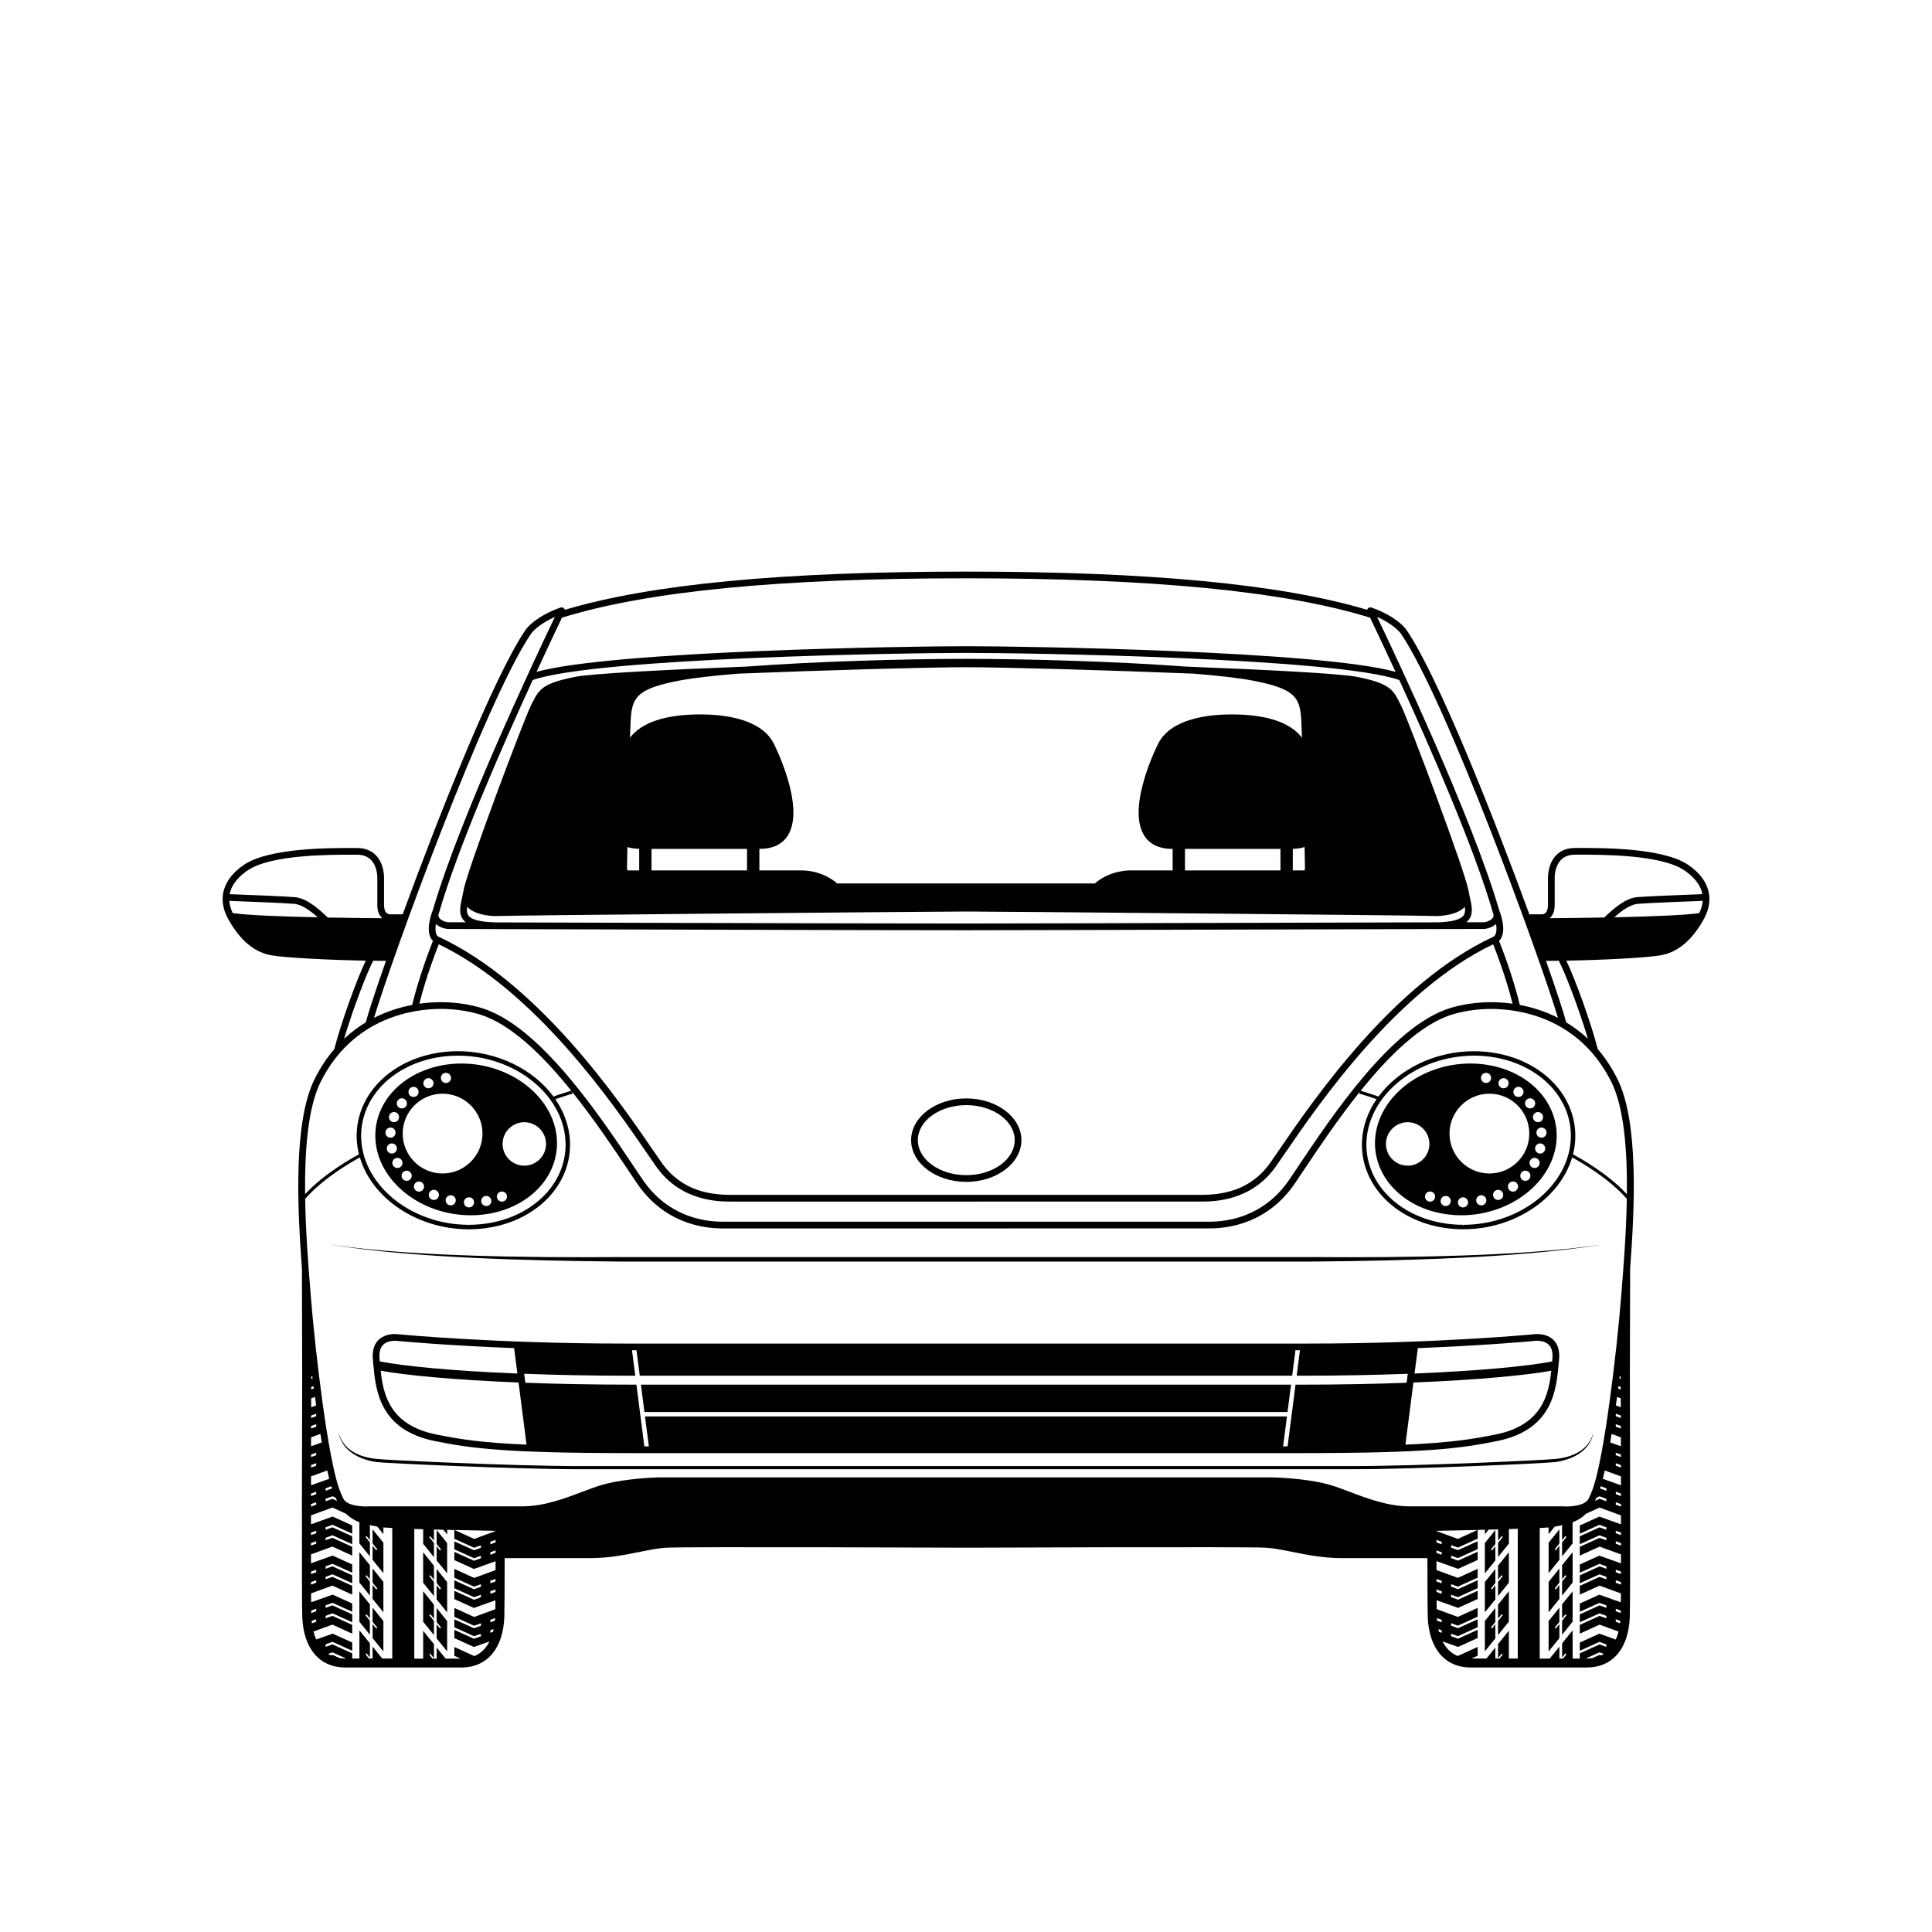 <?xml version="1.0" encoding="UTF-8"?>
<!-- Uploaded to: SVG Repo, www.svgrepo.com, Generator: SVG Repo Mixer Tools -->
<svg fill="#000000" width="800px" height="800px" version="1.1" viewBox="144 144 512 512" xmlns="http://www.w3.org/2000/svg">
 <g>
  <path d="m537.5 560.97 2.785-3.438v-3.734l-0.867 1.082-0.305-0.238 1.172-1.461v-3.707l-2.785 3.457z"/>
  <path d="m537.5 571.3 2.785-3.441v-3.734l-0.867 1.082-0.305-0.238 1.172-1.461v-3.703l-2.785 3.453z"/>
  <path d="m541 562.62 0.945-1.18 0.301 0.234-1.246 1.562v3.738l2.859-3.535v-8.078l-2.859 3.555z"/>
  <path d="m537.5 581.63 2.785-3.441v-3.734l-0.867 1.086-0.305-0.238 1.172-1.461v-3.707l-2.785 3.457z"/>
  <path d="m541 572.95 0.945-1.18 0.301 0.238-1.246 1.562v3.738l2.859-3.539v-8.078l-2.859 3.559z"/>
  <path d="m554.39 560.91 2.863-3.555v-3.703l-0.945 1.184-0.305-0.234 1.25-1.562v-3.742l-2.863 3.539z"/>
  <path d="m557.97 562.52 0.871-1.082 0.305 0.238-1.176 1.461v3.703l2.785-3.453v-8.039l-2.785 3.438z"/>
  <path d="m554.39 571.29 2.863-3.555v-3.703l-0.945 1.184-0.305-0.238 1.25-1.559v-3.746l-2.863 3.543z"/>
  <path d="m557.97 572.9 0.871-1.082 0.305 0.234-1.176 1.461v3.707l2.785-3.457v-8.035l-2.785 3.438z"/>
  <path d="m554.39 581.66 2.863-3.555v-3.703l-0.945 1.18-0.305-0.234 1.25-1.562v-3.742l-2.863 3.543z"/>
  <path d="m259.71 553.18 1.172 1.461-0.305 0.238-0.867-1.082v3.734l2.785 3.438v-8.039l-2.785-3.457z"/>
  <path d="m259.71 563.51 1.172 1.461-0.305 0.238-0.867-1.082v3.734l2.785 3.441v-8.043l-2.785-3.453z"/>
  <path d="m256.14 563.44 2.859 3.535v-3.738l-1.25-1.562 0.301-0.234 0.949 1.18v-3.703l-2.859-3.555z"/>
  <path d="m259.71 573.84 1.172 1.461-0.305 0.238-0.867-1.086v3.734l2.785 3.441v-8.039l-2.785-3.457z"/>
  <path d="m256.14 573.77 2.859 3.539v-3.738l-1.25-1.562 0.301-0.238 0.949 1.18v-3.699l-2.859-3.559z"/>
  <path d="m242.74 553.04 1.25 1.562-0.305 0.234-0.945-1.184v3.703l2.863 3.555v-8.074l-2.863-3.539z"/>
  <path d="m239.24 563.39 2.785 3.453v-3.703l-1.176-1.461 0.305-0.238 0.871 1.082v-3.734l-2.785-3.438z"/>
  <path d="m242.74 563.41 1.25 1.559-0.305 0.238-0.945-1.184v3.703l2.863 3.555v-8.074l-2.863-3.543z"/>
  <path d="m239.24 573.77 2.785 3.457v-3.707l-1.176-1.461 0.305-0.234 0.871 1.082v-3.734l-2.785-3.438z"/>
  <path d="m242.74 573.79 1.25 1.562-0.305 0.234-0.945-1.18v3.703l2.863 3.555v-8.074l-2.863-3.543z"/>
  <path d="m531.18 466.06h0.07c13.199 0 24.531-8.98 25.254-20.016 0.309-4.723-1.383-9.32-4.769-12.945-4.289-4.594-10.848-7.238-18.051-7.258-13.207 0-24.535 8.98-25.262 20.016-0.312 4.723 1.383 9.32 4.769 12.945 4.293 4.598 10.848 7.242 17.988 7.258zm0.527-2.078c-0.742 0-1.344-0.605-1.344-1.344 0-0.742 0.602-1.344 1.344-1.344 0.742 0 1.344 0.602 1.344 1.344 0 0.738-0.602 1.344-1.344 1.344zm4.844-0.543c-0.742 0-1.344-0.605-1.344-1.344 0-0.742 0.598-1.344 1.344-1.344 0.742 0 1.344 0.602 1.344 1.344 0 0.738-0.602 1.344-1.344 1.344zm4.469-1.434c-0.742 0-1.344-0.602-1.344-1.344 0-0.742 0.602-1.344 1.344-1.344 0.742 0 1.344 0.602 1.344 1.344 0 0.742-0.602 1.344-1.344 1.344zm3.941-2.207c-0.742 0-1.344-0.602-1.344-1.344s0.602-1.344 1.344-1.344c0.742 0 1.344 0.602 1.344 1.344-0.004 0.742-0.602 1.344-1.344 1.344zm3.269-2.863c-0.742 0-1.344-0.602-1.344-1.344 0-0.742 0.602-1.344 1.344-1.344s1.344 0.602 1.344 1.344c0 0.742-0.602 1.344-1.344 1.344zm2.449-3.402c-0.742 0-1.344-0.602-1.344-1.344s0.602-1.344 1.344-1.344c0.742 0 1.344 0.602 1.344 1.344-0.004 0.742-0.602 1.344-1.344 1.344zm1.477-3.828c-0.742 0-1.344-0.602-1.344-1.344s0.602-1.344 1.344-1.344c0.742 0 1.344 0.602 1.344 1.344 0 0.738-0.602 1.344-1.344 1.344zm1.699-5.547c0 0.742-0.602 1.344-1.344 1.344s-1.344-0.602-1.344-1.344 0.598-1.344 1.344-1.344c0.738 0 1.344 0.602 1.344 1.344zm-0.922-4.109c0 0.742-0.602 1.344-1.344 1.344s-1.344-0.602-1.344-1.344 0.598-1.344 1.344-1.344c0.742 0 1.344 0.602 1.344 1.344zm-3.434-4.992c0.742 0 1.344 0.602 1.344 1.344 0 0.742-0.602 1.344-1.344 1.344-0.742 0-1.344-0.602-1.344-1.344 0-0.742 0.602-1.344 1.344-1.344zm-3.098-3.039c0.742 0 1.344 0.602 1.344 1.344s-0.602 1.344-1.344 1.344-1.344-0.602-1.344-1.344 0.602-1.344 1.344-1.344zm-3.945-2.293c0.742 0 1.344 0.602 1.344 1.344 0 0.742-0.598 1.344-1.344 1.344-0.742 0-1.344-0.602-1.344-1.344 0-0.742 0.602-1.344 1.344-1.344zm-4.637-1.41c0.742 0 1.344 0.602 1.344 1.344s-0.602 1.344-1.344 1.344c-0.742 0-1.344-0.602-1.344-1.344 0-0.738 0.598-1.344 1.344-1.344zm0.887 5.527c5.828 0 10.57 4.742 10.57 10.574 0 5.828-4.742 10.57-10.57 10.57-5.832 0-10.574-4.742-10.574-10.57 0-5.832 4.742-10.574 10.574-10.574zm-11.578 27.09c0.742 0 1.344 0.602 1.344 1.344 0 0.742-0.602 1.344-1.344 1.344-0.742 0-1.344-0.605-1.344-1.344 0-0.742 0.598-1.344 1.344-1.344zm-2.805 0.172c0 0.742-0.602 1.344-1.344 1.344s-1.344-0.605-1.344-1.344c0-0.742 0.602-1.344 1.344-1.344 0.742 0.004 1.344 0.605 1.344 1.344zm-13.035-13.949c0-3.176 2.582-5.758 5.758-5.758s5.758 2.582 5.758 5.758c0 3.176-2.582 5.758-5.758 5.758-3.172 0.004-5.758-2.582-5.758-5.758z"/>
  <path d="m400.07 457.21c8.059 0 14.613-4.961 14.613-11.059 0-6.098-6.555-11.059-14.613-11.059s-14.613 4.961-14.613 11.059c0 6.094 6.555 11.059 14.613 11.059zm0-20.34c7.078 0 12.836 4.164 12.836 9.281 0 5.117-5.758 9.281-12.836 9.281s-12.836-4.164-12.836-9.281c0-5.117 5.758-9.281 12.836-9.281z"/>
  <path d="m530.46 476.76c-12.875 0.414-25.758 0.473-38.641 0.379h-183.65c-12.883 0.094-25.766 0.031-38.641-0.379-6.438-0.211-12.871-0.508-19.297-0.969-6.426-0.465-12.84-1.078-19.215-2.043 6.356 1.062 12.766 1.773 19.188 2.336 6.422 0.559 12.859 0.957 19.297 1.266 12.879 0.609 25.773 0.867 38.664 0.973h183.65c12.891-0.102 25.785-0.363 38.664-0.973 6.438-0.309 12.875-0.707 19.297-1.266 6.422-0.562 12.832-1.273 19.188-2.336-6.371 0.965-12.789 1.578-19.215 2.043-6.418 0.457-12.855 0.758-19.289 0.969z"/>
  <path d="m268.82 466.06c7.141-0.016 13.695-2.66 17.988-7.254 3.387-3.625 5.078-8.223 4.769-12.945-0.723-11.035-12.055-20.016-25.324-20.016-7.141 0.02-13.699 2.664-17.988 7.258-3.387 3.625-5.078 8.223-4.769 12.945 0.727 11.035 12.055 20.016 25.254 20.016zm14.129-24.66c3.176 0 5.758 2.582 5.758 5.758s-2.582 5.758-5.758 5.758c-3.176 0-5.758-2.582-5.758-5.758s2.582-5.758 5.758-5.758zm-5.934 18.363c0.742 0 1.344 0.602 1.344 1.344 0 0.742-0.602 1.344-1.344 1.344-0.742 0-1.344-0.605-1.344-1.344 0-0.742 0.602-1.344 1.344-1.344zm-4.144 1.168c0.742 0 1.344 0.602 1.344 1.344 0 0.742-0.598 1.344-1.344 1.344-0.742 0-1.344-0.605-1.344-1.344 0-0.742 0.602-1.344 1.344-1.344zm-10.691-32.617c0.742 0 1.344 0.602 1.344 1.344s-0.602 1.344-1.344 1.344c-0.742 0-1.344-0.602-1.344-1.344 0-0.738 0.598-1.344 1.344-1.344zm-4.641 1.41c0.742 0 1.344 0.602 1.344 1.344 0 0.742-0.602 1.344-1.344 1.344-0.742 0-1.344-0.602-1.344-1.344 0.004-0.742 0.602-1.344 1.344-1.344zm-3.945 2.293c0.742 0 1.344 0.602 1.344 1.344s-0.602 1.344-1.344 1.344c-0.742 0-1.344-0.602-1.344-1.344s0.602-1.344 1.344-1.344zm-3.098 3.039c0.742 0 1.344 0.602 1.344 1.344 0 0.742-0.602 1.344-1.344 1.344-0.742 0-1.344-0.602-1.344-1.344 0-0.742 0.602-1.344 1.344-1.344zm-2.086 3.648c0.742 0 1.344 0.602 1.344 1.344s-0.598 1.344-1.344 1.344c-0.742 0-1.344-0.602-1.344-1.344-0.004-0.742 0.598-1.344 1.344-1.344zm-0.922 4.109c0.742 0 1.344 0.602 1.344 1.344s-0.598 1.344-1.344 1.344c-0.742 0-1.344-0.602-1.344-1.344s0.602-1.344 1.344-1.344zm-0.988 5.547c0-0.742 0.602-1.344 1.344-1.344 0.742 0 1.344 0.602 1.344 1.344s-0.602 1.344-1.344 1.344c-0.746 0-1.344-0.605-1.344-1.344zm2.82 5.172c-0.742 0-1.344-0.602-1.344-1.344s0.602-1.344 1.344-1.344c0.742 0 1.344 0.602 1.344 1.344s-0.602 1.344-1.344 1.344zm2.449 3.402c-0.742 0-1.344-0.602-1.344-1.344 0-0.742 0.602-1.344 1.344-1.344s1.344 0.602 1.344 1.344c0 0.742-0.602 1.344-1.344 1.344zm3.266 2.863c-0.742 0-1.344-0.602-1.344-1.344s0.598-1.344 1.344-1.344c0.742 0 1.344 0.602 1.344 1.344 0.004 0.742-0.598 1.344-1.344 1.344zm3.941 2.207c-0.742 0-1.344-0.602-1.344-1.344 0-0.742 0.598-1.344 1.344-1.344 0.742 0 1.344 0.602 1.344 1.344 0.004 0.742-0.598 1.344-1.344 1.344zm-8.258-17.59c0-5.832 4.742-10.574 10.57-10.574 5.832 0 10.574 4.742 10.574 10.574 0 5.828-4.742 10.57-10.574 10.57-5.828 0-10.57-4.742-10.57-10.57zm12.73 19.023c-0.742 0-1.344-0.605-1.344-1.344 0-0.742 0.602-1.344 1.344-1.344 0.742 0 1.344 0.602 1.344 1.344-0.004 0.738-0.602 1.344-1.344 1.344zm3.496-0.805c0-0.742 0.602-1.344 1.344-1.344 0.742 0 1.344 0.602 1.344 1.344 0 0.742-0.602 1.344-1.344 1.344-0.742 0.004-1.344-0.602-1.344-1.344z"/>
  <path d="m591.26 373.12c-6.699-4.469-22.871-4.418-28.957-4.398l-0.938 0.004c-2.047 0-3.715 0.641-4.949 1.902-2.234 2.285-2.188 5.769-2.184 5.898v7.309c0 0.941-0.215 1.652-0.617 2.059-0.414 0.414-0.914 0.402-0.961 0.41h-3.363c-9.695-26.508-24.098-62.805-32.434-75.184-1.531-2.269-5.219-4.672-9.398-6.117-0.34-0.117-0.715-0.02-0.957 0.25-0.09 0.102-0.148 0.227-0.18 0.355-22.84-6.812-57.641-10.125-106.32-10.125s-83.48 3.316-106.32 10.125c-0.035-0.129-0.09-0.25-0.18-0.355-0.238-0.27-0.617-0.367-0.957-0.25-4.18 1.445-7.867 3.848-9.398 6.117-8.336 12.379-22.742 48.676-32.434 75.184h-3.383c0.02-0.004-0.52 0.008-0.941-0.41-0.406-0.402-0.617-1.113-0.617-2.059v-7.289c0.004-0.148 0.051-3.629-2.184-5.914-1.234-1.262-2.902-1.902-4.949-1.902l-0.938-0.004c-6.09-0.008-22.254-0.07-28.957 4.398-5.715 3.809-7.258 9.098-4.231 14.504 3.176 5.676 6.957 8.805 11.57 9.566 3.953 0.652 15.691 1.23 24.848 1.391-2.398 4.922-6.656 16.809-8.34 23.445-1.898 2.215-3.656 4.809-5.188 7.867-5.672 11.324-4.613 33.938-3.391 50.25 0.016 11.469 0.047 23.055 0.07 28.258-0.047 11.285-0.152 59.324 0.02 64.059 0.297 8.418 4.57 13.445 11.43 13.445h30.688c6.859 0 11.133-5.023 11.43-13.445 0.055-1.535 0.082-7.633 0.09-15.547h22.637c5.019 0 9.375-0.883 13.219-1.66 2.516-0.508 4.891-0.988 6.984-1.105 5.234-0.293 78.68-0.004 79.43 0 0.742-0.004 74.188-0.293 79.422 0 2.094 0.117 4.469 0.598 6.984 1.105 3.844 0.777 8.199 1.66 13.219 1.66h22.637c0.008 7.914 0.035 14.012 0.09 15.547 0.297 8.418 4.566 13.445 11.43 13.445h30.688c6.863 0 11.133-5.023 11.43-13.445 0.172-4.734 0.066-52.773 0.02-64.059 0.023-5.203 0.059-16.789 0.07-28.258 1.223-16.316 2.285-38.926-3.391-50.25-1.531-3.059-3.293-5.652-5.188-7.867-1.684-6.641-5.941-18.523-8.34-23.445 9.156-0.16 20.895-0.734 24.848-1.391 4.613-0.762 8.395-3.891 11.57-9.566 3.019-5.41 1.477-10.699-4.238-14.508zm-75.879-61.008c12.07 17.926 36.973 86.43 41.496 101.62-3.519-1.789-7.016-2.828-10.109-3.418-1.832-7.574-4.637-14.809-5.504-16.961 0.227-0.223 0.465-0.523 0.664-0.945 0.773-1.633 0.551-4.106-0.672-7.352-7.199-24.641-27.578-67.707-32.305-77.566 3.258 1.449 5.523 3.273 6.43 4.621zm18.16 69.777c-0.086-0.371-0.156-0.762-0.234-1.145-0.035-0.27-0.086-0.547-0.172-0.84-0.836-4.969-15.824-44.898-17.848-48.949l-0.285-0.574c-1.922-3.891-3.016-5.324-11.445-7.012-4.383-0.875-24.074-1.895-45.383-2.719-17.828-1.348-42.023-2.047-58.176-2.047s-40.344 0.703-58.176 2.047c-21.309 0.824-41 1.844-45.383 2.719-8.43 1.688-9.523 3.117-11.445 7.012l-0.285 0.574c-2.027 4.051-17.012 43.98-17.848 48.949-0.082 0.297-0.137 0.574-0.172 0.84-0.078 0.383-0.152 0.773-0.234 1.145-0.496 2.195-0.965 4.269 0.348 5.91 0.176 0.223 0.387 0.426 0.621 0.617-2.75-0.008-4.367-0.012-4.539-0.012-0.781 0-1.957-0.453-2.469-1.133-0.23-0.305-0.293-0.613-0.191-0.965 4.934-17.281 16.773-44.293 24.945-62.09 17.035-5.941 99.301-7.195 114.83-7.195s97.793 1.254 114.83 7.195c8.172 17.797 20.008 44.805 24.941 62.09 0.102 0.352 0.039 0.66-0.191 0.965-0.512 0.68-1.691 1.133-2.469 1.133-1.023 0-2.562 0.004-4.531 0.008 0.23-0.188 0.438-0.391 0.613-0.609 1.316-1.645 0.848-3.719 0.352-5.914zm-63.227-48.562c-5.746 0-15.895 0.992-19.332 7.652-0.086 0.164-8.5 16.66-3.812 24.359 1.469 2.41 4.016 3.629 7.574 3.629h0.02v5.707h-10.918c-0.074-0.004-5.34-0.305-9.73 3.457h-68.227c-4.387-3.758-9.641-3.461-9.664-3.461h-10.984v-5.707h0.02c3.559 0 6.106-1.223 7.574-3.629 4.688-7.695-3.731-24.191-3.816-24.359-3.438-6.656-13.586-7.652-19.332-7.652-9.305 0-15.586 2.082-18.738 6.176 0.066-2.023 0.125-3.609 0.176-4.519 0.355-6.106 1.496-8.438 12.883-10.613 3.676-0.703 9.121-1.312 15.555-1.84 23.691-0.953 50.203-1.703 60.43-1.703 10.23 0 36.742 0.746 60.43 1.703 6.434 0.523 11.879 1.141 15.555 1.84 11.391 2.176 12.527 4.508 12.883 10.613 0.055 0.91 0.113 2.496 0.176 4.519-3.133-4.09-9.414-6.172-18.719-6.172zm19.414 35.152c0.062 3.219 0.105 5.332 0.105 5.414 0 0.008-0.008 0.328-0.09 0.781h-3.141l0.004-5.723c1.148-0.027 2.195-0.184 3.121-0.473zm-6.391 0.488v5.707h-25.309v-5.707zm-141.37 0v5.707h-25.309v-5.707zm-28.574-0.016v5.723h-3.141c-0.082-0.453-0.09-0.773-0.09-0.773 0-0.086 0.043-2.203 0.105-5.422 0.93 0.289 1.973 0.445 3.125 0.473zm86.605 16.609c7.137 0 121.57 1.023 123.75 1.184 1.539 0.117 6.258-0.098 8.449-2.418 0.125 0.961 0.074 1.777-0.398 2.363-0.832 1.039-3.094 1.621-6.711 1.734-11.57 0.027-29.234 0.074-47.594 0.129-31.574 0.086-67.363 0.188-77.5 0.188-24.461 0-94.062-0.207-124.08-0.297-4.211-0.031-6.816-0.617-7.723-1.75-0.473-0.594-0.523-1.418-0.398-2.387 1.898 2.019 5.695 2.465 7.68 2.465 0.305 0 0.566-0.012 0.77-0.023 2.184-0.164 116.61-1.188 123.75-1.188zm-137.11 4.621c0.266 0 3.856 0.012 9.746 0.027 1.043 0.004 2.156 0.008 3.324 0.012 0.113 0 0.207 0.008 0.32 0.008v-0.004c30.215 0.09 99.355 0.297 123.72 0.297 10.141 0 45.93-0.098 77.504-0.188 17.645-0.051 34.648-0.098 46.215-0.125v0.02c0.438 0 0.832-0.012 1.238-0.023 5.766-0.016 10.043-0.023 12.152-0.023 1.012 0 2.414-0.457 3.375-1.301 0.352 2.246-0.266 3.16-0.68 3.348-26.496 12.25-47.742 43.262-56.812 56.504-0.922 1.352-1.711 2.5-2.352 3.406-5.398 7.629-13.105 8.512-18.43 8.512h-124.42c-5.324 0-13.031-0.883-18.43-8.512-0.641-0.906-1.43-2.055-2.352-3.406-9.07-13.242-30.316-44.258-56.863-56.527-0.375-0.172-0.98-1.082-0.629-3.328 0.953 0.848 2.356 1.305 3.367 1.305zm-2.598 4.07c25.664 12.309 46.359 42.508 55.254 55.488 0.93 1.359 1.723 2.516 2.371 3.43 6.555 9.262 16.586 9.262 19.879 9.262l124.41-0.004c3.297 0 13.328 0 19.879-9.262 0.645-0.914 1.441-2.07 2.371-3.43 8.902-12.996 29.633-43.246 55.25-55.496 0.914 2.289 3.41 8.816 5.152 15.754-2.234-0.316-4.18-0.406-5.664-0.406-3.762 0-7.508 0.535-10.832 1.547-15.355 4.668-31.094 28.188-40.5 42.238-0.738 1.102-1.441 2.148-2.102 3.129-6.613 9.797-16.109 11.258-21.184 11.258h-129.16c-5.074 0-14.57-1.461-21.184-11.258-0.664-0.98-1.363-2.027-2.102-3.129-9.406-14.051-25.148-37.57-40.5-42.238-3.324-1.012-7.07-1.547-10.832-1.547-1.48 0-3.43 0.09-5.664 0.406 1.738-6.926 4.234-13.449 5.148-15.742zm32.641-86.574 0.004 0.008c22.641-7.016 57.66-10.43 107.07-10.43 49.402 0 84.426 3.41 107.07 10.43l0.004-0.008c1.152 2.394 3.629 7.586 6.762 14.375-20.227-5.602-98.688-6.801-113.83-6.801-15.145 0-93.602 1.199-113.83 6.801 3.125-6.789 5.606-11.984 6.754-14.375zm-8.312 4.434c0.906-1.348 3.176-3.172 6.43-4.613-4.727 9.855-25.105 52.922-32.305 77.566-1.219 3.246-1.445 5.719-0.672 7.352 0.203 0.422 0.441 0.727 0.664 0.945-0.863 2.152-3.668 9.387-5.504 16.961-3.094 0.586-6.59 1.629-10.109 3.418 4.523-15.199 29.422-83.703 41.496-101.63zm-78.941 73.875c-0.547-1.156-0.84-2.242-0.91-3.246 3.371 0.125 14.84 0.566 17.242 0.789 1.953 0.176 4.184 1.781 6.188 3.57-9.129-0.195-18.461-0.531-22.52-1.113zm25.18 1.168c-2.66-2.578-5.723-5.125-8.684-5.394-2.469-0.227-13.867-0.664-17.305-0.793 0.516-2.809 2.684-4.914 4.863-6.367 6.25-4.168 22.035-4.106 27.965-4.098l0.941 0.004c1.547 0 2.785 0.457 3.672 1.363 1.711 1.742 1.688 4.613 1.684 4.66v7.309c0 1.473 0.398 2.602 1.184 3.359 0.059 0.055 0.117 0.098 0.176 0.145-3.707-0.031-8.953-0.086-14.496-0.188zm12.051 11.453c0.922 0.012 1.82 0.02 2.656 0.02 0.254 0 0.488-0.004 0.73-0.004-2.746 7.828-4.691 13.762-5.359 16.32-1.961 1.18-3.898 2.613-5.75 4.356 2.18-7.367 5.949-17.367 7.723-20.691zm-13.922 32.082c8.738-17.438 25.164-19.32 31.82-19.32 3.59 0 7.156 0.508 10.316 1.469 8.262 2.512 16.762 10.891 24.273 20.211-0.578 0.176-3.164 0.973-4.715 1.547-5.297-7.164-14.82-12.02-25.398-12.02-8.387 0.02-16.09 3.125-21.125 8.516-3.973 4.254-5.961 9.645-5.598 15.184 0.082 1.234 0.277 2.449 0.574 3.633-2.223 1.195-9.371 5.258-14.281 10.562-0.121-11.48 0.73-22.992 4.133-29.781zm10.758 15.508c-0.344-5.207 1.531-10.289 5.277-14.297 4.816-5.156 12.203-8.121 20.344-8.141 14.895 0 27.672 10.043 28.484 22.391 0.344 5.207-1.531 10.289-5.277 14.297-4.816 5.156-12.203 8.121-20.266 8.141l-0.082 0.594v-0.594c-14.895 0-27.672-10.043-28.48-22.391zm-11.945 106.24v0.664l-1.387 0.5v-0.66zm-1.383-1.613v-0.664l1.387-0.5v0.66zm0.012 10.332v-0.66l1.371-0.5v0.66zm0.004 2.117 1.363-0.496v0.664l-1.363 0.496v-0.664zm0.047 7.539 1.32-0.48v0.664l-1.309 0.477c-0.004-0.199-0.008-0.41-0.012-0.66zm0.105 2.742 1.215-0.441v0.664l-1.141 0.414c-0.031-0.219-0.051-0.43-0.074-0.637zm8.941 9.977c-0.547 0-1.051-0.047-1.539-0.117l-1.891-0.859-0.43 0.156c-0.25-0.121-0.496-0.254-0.727-0.398l1.18-0.426 3.641 1.648zm12.43 0h-2.656l-2.555-3.16v3.16h-0.965l-0.926-1.148 0.305-0.238 0.871 1.082v-3.731l-2.785-3.441v7.481h-1.906v-1.383l-5.238-2.371-1.805 0.652v-0.66l1.832-0.668 5.211 2.363v-2.18l-5.184-2.356-4.356 1.555c-0.309-0.695-0.547-1.406-0.73-2.109l5.023-1.84 5.246 2.394v-2.336l-5.238-2.375-1.805 0.652v-0.66l1.832-0.664 5.211 2.359v-2.094l-5.238-2.375-1.805 0.656v-0.664l1.832-0.664 5.211 2.363v-2.184l-5.184-2.352-5.699 2.031c-0.004-0.707-0.008-1.504-0.012-2.359l5.648-2.066 5.246 2.394v-2.34l-5.238-2.375-1.805 0.652v-0.66l1.832-0.664 5.211 2.363v-2.102l-5.238-2.375-1.805 0.656v-0.66l1.832-0.664 5.211 2.359v-2.18l-5.184-2.352-5.731 2.043c0-0.77-0.004-1.555-0.004-2.363l5.672-2.074 5.246 2.394v-2.34l-5.238-2.375-1.805 0.652v-0.66l1.832-0.664 5.211 2.363v-2.098l-5.238-2.375-1.805 0.652v-0.66l1.832-0.664 5.211 2.359v-2.18l-5.184-2.356-5.738 2.047c0-0.781 0-1.566 0.004-2.363l5.672-2.078 3.617 1.652c1.062 1.059 2.246 1.746 3.535 2.238v5.602l2.785 3.457v-3.707l-1.176-1.457 0.305-0.238 0.871 1.082v-3.734l-0.203-0.254c0.691 0.152 1.414 0.281 2.164 0.414l1.617 2.008v-1.781c0.574 0.047 1.363 0.098 2.348 0.145zm-20.863-72.188c0.027 0.211 0.055 0.422 0.082 0.633l-0.695 0.254v-0.664zm-0.605-1.898v-0.664l0.27-0.098c0.023 0.211 0.051 0.422 0.078 0.633zm0.98 4.754c0.102 0.758 0.207 1.512 0.309 2.262l-1.312 0.469c0.004-0.82 0.004-1.613 0.008-2.367zm0.332 4.441v0.664l-1.344 0.488c0.004-0.227 0.004-0.441 0.004-0.664zm0 2.781v0.664l-1.348 0.488v-0.66zm1.105 2.586c0.125 0.766 0.25 1.516 0.375 2.25l-2.84 1.012c0.004-0.797 0.004-1.586 0.004-2.363zm-1.105 4.973v0.66l-1.363 0.496v-0.66zm0 2.781v0.664l-1.371 0.496c0-0.219 0.004-0.441 0.004-0.66zm2.922 1.926c0.176 0.785 0.352 1.527 0.527 2.215l-4.82 1.719v-2.363zm2.598 8.07-1.219-0.555-1.805 0.656v-0.664l1.832-0.664 0.801 0.363c0.129 0.293 0.266 0.578 0.398 0.848l-0.008 0.004zm-3.027-2.68v-0.664l1.508-0.547c0.062 0.203 0.125 0.402 0.184 0.594zm-2.492 0.242v0.664l-1.375 0.5v-0.664zm0 2.781v0.66l-1.379 0.504v-0.664zm46.859 34.348-0.715 0.258v-0.664l0.879-0.32c-0.051 0.242-0.105 0.484-0.164 0.727zm0.504-2.961-1.219 0.441v-0.664l1.27-0.461c-0.012 0.219-0.027 0.441-0.051 0.684zm0.141-7.609-1.359 0.492v-0.66l1.363-0.496c-0.004 0.223-0.004 0.449-0.004 0.664zm0.008-2.781-1.367 0.492v-0.664l1.367-0.496v0.668zm0.012-3-5.668 2.074-5.25-2.394v2.336l5.242 2.379 1.801-0.656v0.664l-1.828 0.668-5.215-2.367v2.102l5.242 2.375 1.801-0.656v0.66l-1.828 0.668-5.215-2.363v2.184l5.188 2.352 5.703-2.031c-0.008 0.914-0.016 1.703-0.023 2.371l-5.613 2.055-5.25-2.394v2.34l5.242 2.375 1.801-0.656v0.66l-1.828 0.668-5.215-2.363v2.098l5.242 2.375 1.801-0.656v0.66l-1.828 0.668-5.215-2.363v2.184l5.188 2.356 4.121-1.469c-0.758 1.496-1.883 2.84-3.539 3.672l-0.52 0.191-5.25-2.394v2.336l1.637 0.742h-1.504l-0.133-0.059v0.059h-2.324l-2.363-2.938v2.938h-1.113l-0.855-1.062 0.301-0.238 0.949 1.184v-3.707l-2.859-3.555v7.379h-2.352v-34.363c0.746 0.023 1.527 0.051 2.352 0.074v3.863l2.859 3.539v-3.742l-1.25-1.559 0.301-0.238 0.949 1.184v-2.965c0.805 0.023 1.633 0.043 2.492 0.066l1.008 1.242v-1.219c0.621 0.016 1.258 0.031 1.902 0.047v2.316l5.242 2.375 1.801-0.656v0.66l-1.828 0.668-5.215-2.363v2.098l5.242 2.375 1.801-0.656v0.664l-1.828 0.664-5.215-2.363v2.184l5.188 2.352 5.734-2.043c-0.004 0.797-0.004 1.586-0.004 2.352zm0.004-4.566-1.383 0.504v-0.664l1.383-0.5v0.66zm0-2.777-1.383 0.5v-0.66l1.383-0.504v0.664zm0-3-5.672 2.078-5.195-2.371c3.316 0.078 6.957 0.156 10.871 0.234-0.004 0.023-0.004 0.043-0.004 0.059zm250.73 2.84v0.66l-1.383-0.5v-0.664zm-1.383-2.84v-0.059c3.914-0.078 7.559-0.156 10.879-0.238l-5.207 2.375zm1.383 5.617v0.664l-1.383-0.504v-0.66zm-1.363 9.844 1.363 0.496v0.66l-1.359-0.492c0-0.215 0-0.441-0.004-0.664zm-0.008-2.117v-0.664l1.367 0.496v0.664zm1.371 13.613-0.715-0.258c-0.059-0.242-0.113-0.484-0.164-0.723l0.879 0.32zm0-2.781-1.219-0.441c-0.023-0.238-0.039-0.469-0.051-0.68l1.27 0.461zm20.156 9.602h-2.352v-7.379l-2.859 3.555v3.707l0.949-1.184 0.301 0.238-0.855 1.062h-1.113v-2.938l-2.363 2.938h-2.324v-0.059l-0.133 0.059h-1.504l1.637-0.742v-2.336l-5.25 2.394-0.52-0.191c-1.656-0.836-2.785-2.176-3.539-3.672l4.121 1.469 5.188-2.356v-2.184l-5.215 2.363-1.828-0.668v-0.66l1.801 0.656 5.242-2.375v-2.098l-5.215 2.363-1.828-0.668v-0.66l1.801 0.656 5.242-2.375v-2.34l-5.25 2.394-5.613-2.055c-0.008-0.668-0.016-1.457-0.023-2.371l5.703 2.031 5.188-2.352v-2.184l-5.215 2.363-1.828-0.668v-0.66l1.801 0.656 5.242-2.375v-2.102l-5.215 2.367-1.828-0.668v-0.664l1.801 0.656 5.242-2.379v-2.336l-5.25 2.394-5.668-2.074v-2.363l5.734 2.043 5.188-2.352v-2.184l-5.215 2.363-1.828-0.664v-0.664l1.801 0.656 5.242-2.375v-2.098l-5.215 2.363-1.828-0.668v-0.66l1.801 0.656 5.242-2.375v-2.32c0.648-0.016 1.285-0.031 1.902-0.047v1.223l1.012-1.25c0.859-0.023 1.688-0.043 2.492-0.066v2.969l0.949-1.184 0.301 0.238-1.25 1.559v3.742l2.859-3.539v-3.867c0.824-0.023 1.605-0.051 2.352-0.074v34.383zm22.113-0.82-0.43-0.156-1.891 0.859c-0.484 0.07-0.992 0.117-1.539 0.117h-0.238l3.641-1.648 1.18 0.426c-0.223 0.148-0.469 0.281-0.723 0.402zm5.012-8.52-1.141-0.414v-0.664l1.215 0.441c-0.02 0.207-0.043 0.418-0.074 0.637zm0.172-2.719-1.309-0.477v-0.664l1.32 0.48c-0.004 0.25-0.012 0.461-0.012 0.66zm0.055-7.535-1.363-0.496v-0.664l1.363 0.496v0.664zm0.008-2.781-1.371-0.5v-0.66l1.371 0.5v0.66zm0.012-7.555-1.387-0.5v-0.664l1.387 0.504v0.66zm0-2.777-1.387-0.504v-0.66l1.387 0.5v0.664zm-5.738-4.91-5.184 2.356v2.18l5.211-2.359 1.832 0.664v0.66l-1.805-0.652-5.238 2.375v2.098l5.211-2.363 1.832 0.664v0.66l-1.805-0.652-5.238 2.375v2.34l5.246-2.394 5.672 2.074c0 0.805-0.004 1.594-0.004 2.363l-5.731-2.043-5.184 2.352v2.18l5.211-2.359 1.832 0.664v0.66l-1.805-0.656-5.238 2.375v2.102l5.211-2.363 1.832 0.664v0.66l-1.805-0.652-5.238 2.375v2.34l5.246-2.394 5.648 2.066c-0.004 0.855-0.008 1.652-0.012 2.359l-5.699-2.031-5.184 2.352v2.184l5.211-2.363 1.832 0.664v0.664l-1.805-0.656-5.238 2.375v2.094l5.211-2.359 1.832 0.664v0.66l-1.805-0.652-5.238 2.375v2.336l5.246-2.394 5.023 1.84c-0.184 0.703-0.418 1.414-0.73 2.109l-4.356-1.555-5.184 2.356v2.18l5.211-2.363 1.832 0.668v0.66l-1.805-0.652-5.238 2.371v1.383h-1.906v-7.481l-2.785 3.441v3.731l0.871-1.082 0.305 0.238-0.926 1.148h-0.965v-3.16l-2.555 3.16h-2.656v-34.598c0.98-0.047 1.77-0.098 2.348-0.145v1.785l1.613-2.008c0.75-0.129 1.469-0.262 2.164-0.41l-0.203 0.25v3.734l0.871-1.082 0.305 0.238-1.176 1.457v3.707l2.785-3.457v-5.598c1.293-0.492 2.473-1.18 3.539-2.246l3.613-1.648 5.672 2.078c0.004 0.797 0.004 1.582 0.004 2.363zm5.672-34.348v0.664l-0.695-0.254c0.027-0.211 0.055-0.422 0.082-0.633zm-0.359-2.25c0.027-0.211 0.055-0.422 0.078-0.633l0.27 0.098v0.664zm0.367 5.246c0.008 0.75 0.008 1.547 0.008 2.367l-1.312-0.469c0.105-0.75 0.207-1.504 0.309-2.262zm0.016 4.566c0 0.223 0 0.438 0.004 0.664l-1.344-0.488v-0.664zm0.004 2.785v0.66l-1.348-0.488v-0.664zm0.008 2.996c0 0.777 0 1.566 0.004 2.363l-2.84-1.012c0.125-0.734 0.25-1.484 0.375-2.25zm0.008 5.227-1.363-0.496v-0.66l1.363 0.496v0.66zm0.004 2.125c0 0.219 0.004 0.441 0.004 0.66l-1.371-0.496v-0.664zm0.008 2.996v2.363l-4.82-1.719c0.176-0.688 0.352-1.43 0.527-2.215zm0.004 5.227-1.375-0.5v-0.664l1.375 0.5v0.664zm0.004 2.117v0.664l-1.379-0.504v-0.66zm-3.875-4.184v0.664l-1.691-0.617c0.062-0.188 0.125-0.387 0.184-0.594zm0 2.777v0.664l-1.805-0.656-1.219 0.555 0.004-0.008-0.008-0.004c0.137-0.27 0.27-0.555 0.398-0.848l0.801-0.363zm4.043-55.207-0.125 1.555c-1.25 15.691-4.492 41.949-7.324 50.441-0.422 1.262-0.863 2.316-1.332 3.219-0.973 1.961-5.156 2.117-6.789 2h-40.484c-5.828 0-11.148-2.016-15.844-3.793-2.141-0.812-4.164-1.578-6.047-2.078-5.957-1.59-14.082-1.801-14.449-1.809l-162.74-0.004c-0.344 0.008-8.469 0.219-14.426 1.809-1.883 0.5-3.902 1.27-6.047 2.078-4.691 1.777-10.012 3.793-15.844 3.793l-40.551 0.004c-1.453 0.109-5.773-0.047-6.734-2.019-0.465-0.898-0.902-1.941-1.32-3.199-2.832-8.496-6.074-34.754-7.324-50.441l-0.125-1.555c-0.52-6.457-1.227-15.305-1.375-24.273 4.707-5.414 12.039-9.652 14.496-10.98 3.211 10.832 15.176 19.043 28.859 19.043h0.082c8.391-0.02 16.09-3.125 21.129-8.516 3.973-4.25 5.957-9.645 5.594-15.184-0.258-3.883-1.637-7.547-3.856-10.777 1.723-0.621 4.543-1.477 4.578-1.488l-0.152-0.496c5.812 7.246 11.027 15.031 15.055 21.055 0.738 1.105 1.441 2.152 2.106 3.137 7.074 10.477 17.23 12.039 22.656 12.039l129.16-0.008c5.426 0 15.582-1.562 22.656-12.039 0.664-0.98 1.363-2.031 2.102-3.137 4.031-6.023 9.242-13.805 15.055-21.055l-0.152 0.496c0.031 0.012 2.852 0.867 4.574 1.488-2.219 3.231-3.598 6.894-3.852 10.777-0.363 5.539 1.621 10.934 5.594 15.184 5.039 5.394 12.738 8.5 21.129 8.516h0.082c13.684 0 25.648-8.211 28.859-19.043 2.457 1.328 9.789 5.562 14.496 10.98-0.145 8.977-0.852 17.824-1.371 24.281zm-39.035-62.227c8.062 0.02 15.449 2.984 20.266 8.141 3.746 4.012 5.621 9.09 5.277 14.297-0.809 12.348-13.59 22.391-28.484 22.391v0.594l-0.082-0.594c-8.062-0.02-15.449-2.984-20.266-8.141-3.746-4.008-5.621-9.09-5.277-14.297 0.809-12.348 13.59-22.391 28.566-22.391zm36.297 6.93c3.402 6.793 4.254 18.305 4.129 29.789-4.91-5.309-12.059-9.371-14.281-10.562 0.297-1.184 0.496-2.398 0.574-3.633 0.363-5.539-1.625-10.934-5.598-15.184-5.039-5.394-12.738-8.496-21.211-8.516-10.52 0-20.02 4.852-25.316 12.02-1.551-0.57-4.133-1.363-4.715-1.543 7.512-9.32 16.016-17.699 24.273-20.211 3.16-0.961 6.727-1.469 10.316-1.469 6.664-0.016 23.09 1.867 31.828 19.309zm-6.195-11.387c-1.852-1.742-3.789-3.176-5.75-4.356-0.668-2.559-2.613-8.492-5.359-16.32 0.242 0 0.477 0.004 0.73 0.004 0.836 0 1.73-0.008 2.656-0.02 1.773 3.32 5.543 13.32 7.723 20.691zm-10.168-31.969c0.059-0.047 0.117-0.09 0.176-0.145 0.785-0.754 1.184-1.883 1.184-3.359v-7.324c0-0.027-0.043-2.879 1.68-4.637 0.887-0.91 2.125-1.367 3.68-1.367l0.941-0.004c5.945-0.008 21.715-0.066 27.965 4.098 2.18 1.453 4.348 3.559 4.863 6.367-3.441 0.129-14.836 0.566-17.305 0.793-2.961 0.27-6.023 2.816-8.688 5.394-5.547 0.105-10.793 0.16-14.496 0.184zm39.676-1.348c-4.062 0.582-13.391 0.914-22.52 1.113 2.004-1.789 4.234-3.394 6.188-3.57 2.398-0.219 13.867-0.664 17.242-0.789-0.07 1.008-0.367 2.09-0.91 3.246z"/>
  <path d="m562.55 528.68c-1.906 1.188-4.129 1.73-6.356 1.953-1.961 0.266-35.988 1.891-53.402 1.891h-205.58c-17.414 0-51.441-1.625-53.402-1.891-2.227-0.227-4.453-0.766-6.356-1.953-0.945-0.594-1.797-1.352-2.445-2.277-0.656-0.914-1.098-1.984-1.348-3.098 0.18 1.125 0.559 2.231 1.172 3.211 0.605 0.988 1.441 1.828 2.387 2.504 1.902 1.355 4.199 2.062 6.477 2.434l0.059-0.41-0.055 0.41c2.387 0.32 36.852 1.898 53.516 1.898h205.58c16.664 0 51.129-1.578 53.516-1.898l-0.055-0.41 0.059 0.41c2.273-0.371 4.57-1.074 6.477-2.434 0.945-0.676 1.781-1.516 2.387-2.504 0.617-0.98 0.992-2.086 1.172-3.211-0.246 1.113-0.688 2.18-1.348 3.098-0.652 0.926-1.508 1.684-2.453 2.277z"/>
  <path d="m485.21 518.19 0.93-7.238h-172.29l0.934 7.238z"/>
  <path d="m259.31 525.91c9.582 1.918 18.367 3.176 51.824 3.176h177.72c33.457 0 42.242-1.258 51.824-3.176 14.797-2.961 15.754-13.523 16.391-20.512l0.098-1.047c0.211-2.18-0.23-3.887-1.309-5.074-1.305-1.438-3.18-1.738-4.523-1.738-0.633 0-1.062 0.07-1.051 0.07-0.254 0.023-25.723 2.449-59.355 2.449h-181.87c-33.633 0-59.102-2.426-59.293-2.441-0.047-0.008-0.48-0.078-1.113-0.078-1.098 0-3.148 0.227-4.523 1.738-1.078 1.188-1.52 2.891-1.309 5.07l0.098 1.051c0.629 6.988 1.59 17.551 16.387 20.512zm260.43-24.645c18.461-0.723 30.555-1.875 30.77-1.895 0.027-0.004 0.352-0.055 0.82-0.055 0.805 0 2.297 0.152 3.207 1.156 0.727 0.801 1.016 2.047 0.855 3.707l-0.059 0.621c-6.481 1.25-19.211 2.496-36.465 3.199zm35.363 5.988c-0.703 6.555-2.562 14.469-14.773 16.91-6.062 1.215-11.82 2.16-23.883 2.684l2.121-16.469c17-0.684 29.727-1.895 36.535-3.125zm-243.97 1.324h1.219l-0.867-6.746h1.195l0.867 6.746h172.89l0.867-6.746h1.195l-0.867 6.746h1.219c10.305 0 19.773-0.191 28.219-0.508l-0.309 2.379c-8.379 0.312-17.742 0.5-27.91 0.5h-1.523l-2.106 16.359h-1.195l1.023-7.934-170.12-0.004 1.023 7.934h-1.195l-2.106-16.359h-1.523c-10.168 0-19.531-0.184-27.91-0.5l-0.309-2.379c8.441 0.324 17.91 0.512 28.215 0.512zm-27.594 18.27c-12.066-0.523-17.82-1.469-23.883-2.684-12.211-2.445-14.07-10.355-14.773-16.91 6.809 1.23 19.535 2.441 36.539 3.125zm-38.09-26.375c0.914-1.008 2.402-1.156 3.207-1.156 0.469 0 0.793 0.047 0.879 0.059 0.176 0.02 12.254 1.168 30.711 1.891l0.867 6.734c-17.254-0.703-29.988-1.949-36.465-3.199l-0.059-0.621c-0.156-1.66 0.133-2.906 0.859-3.707z"/>
 </g>
</svg>
